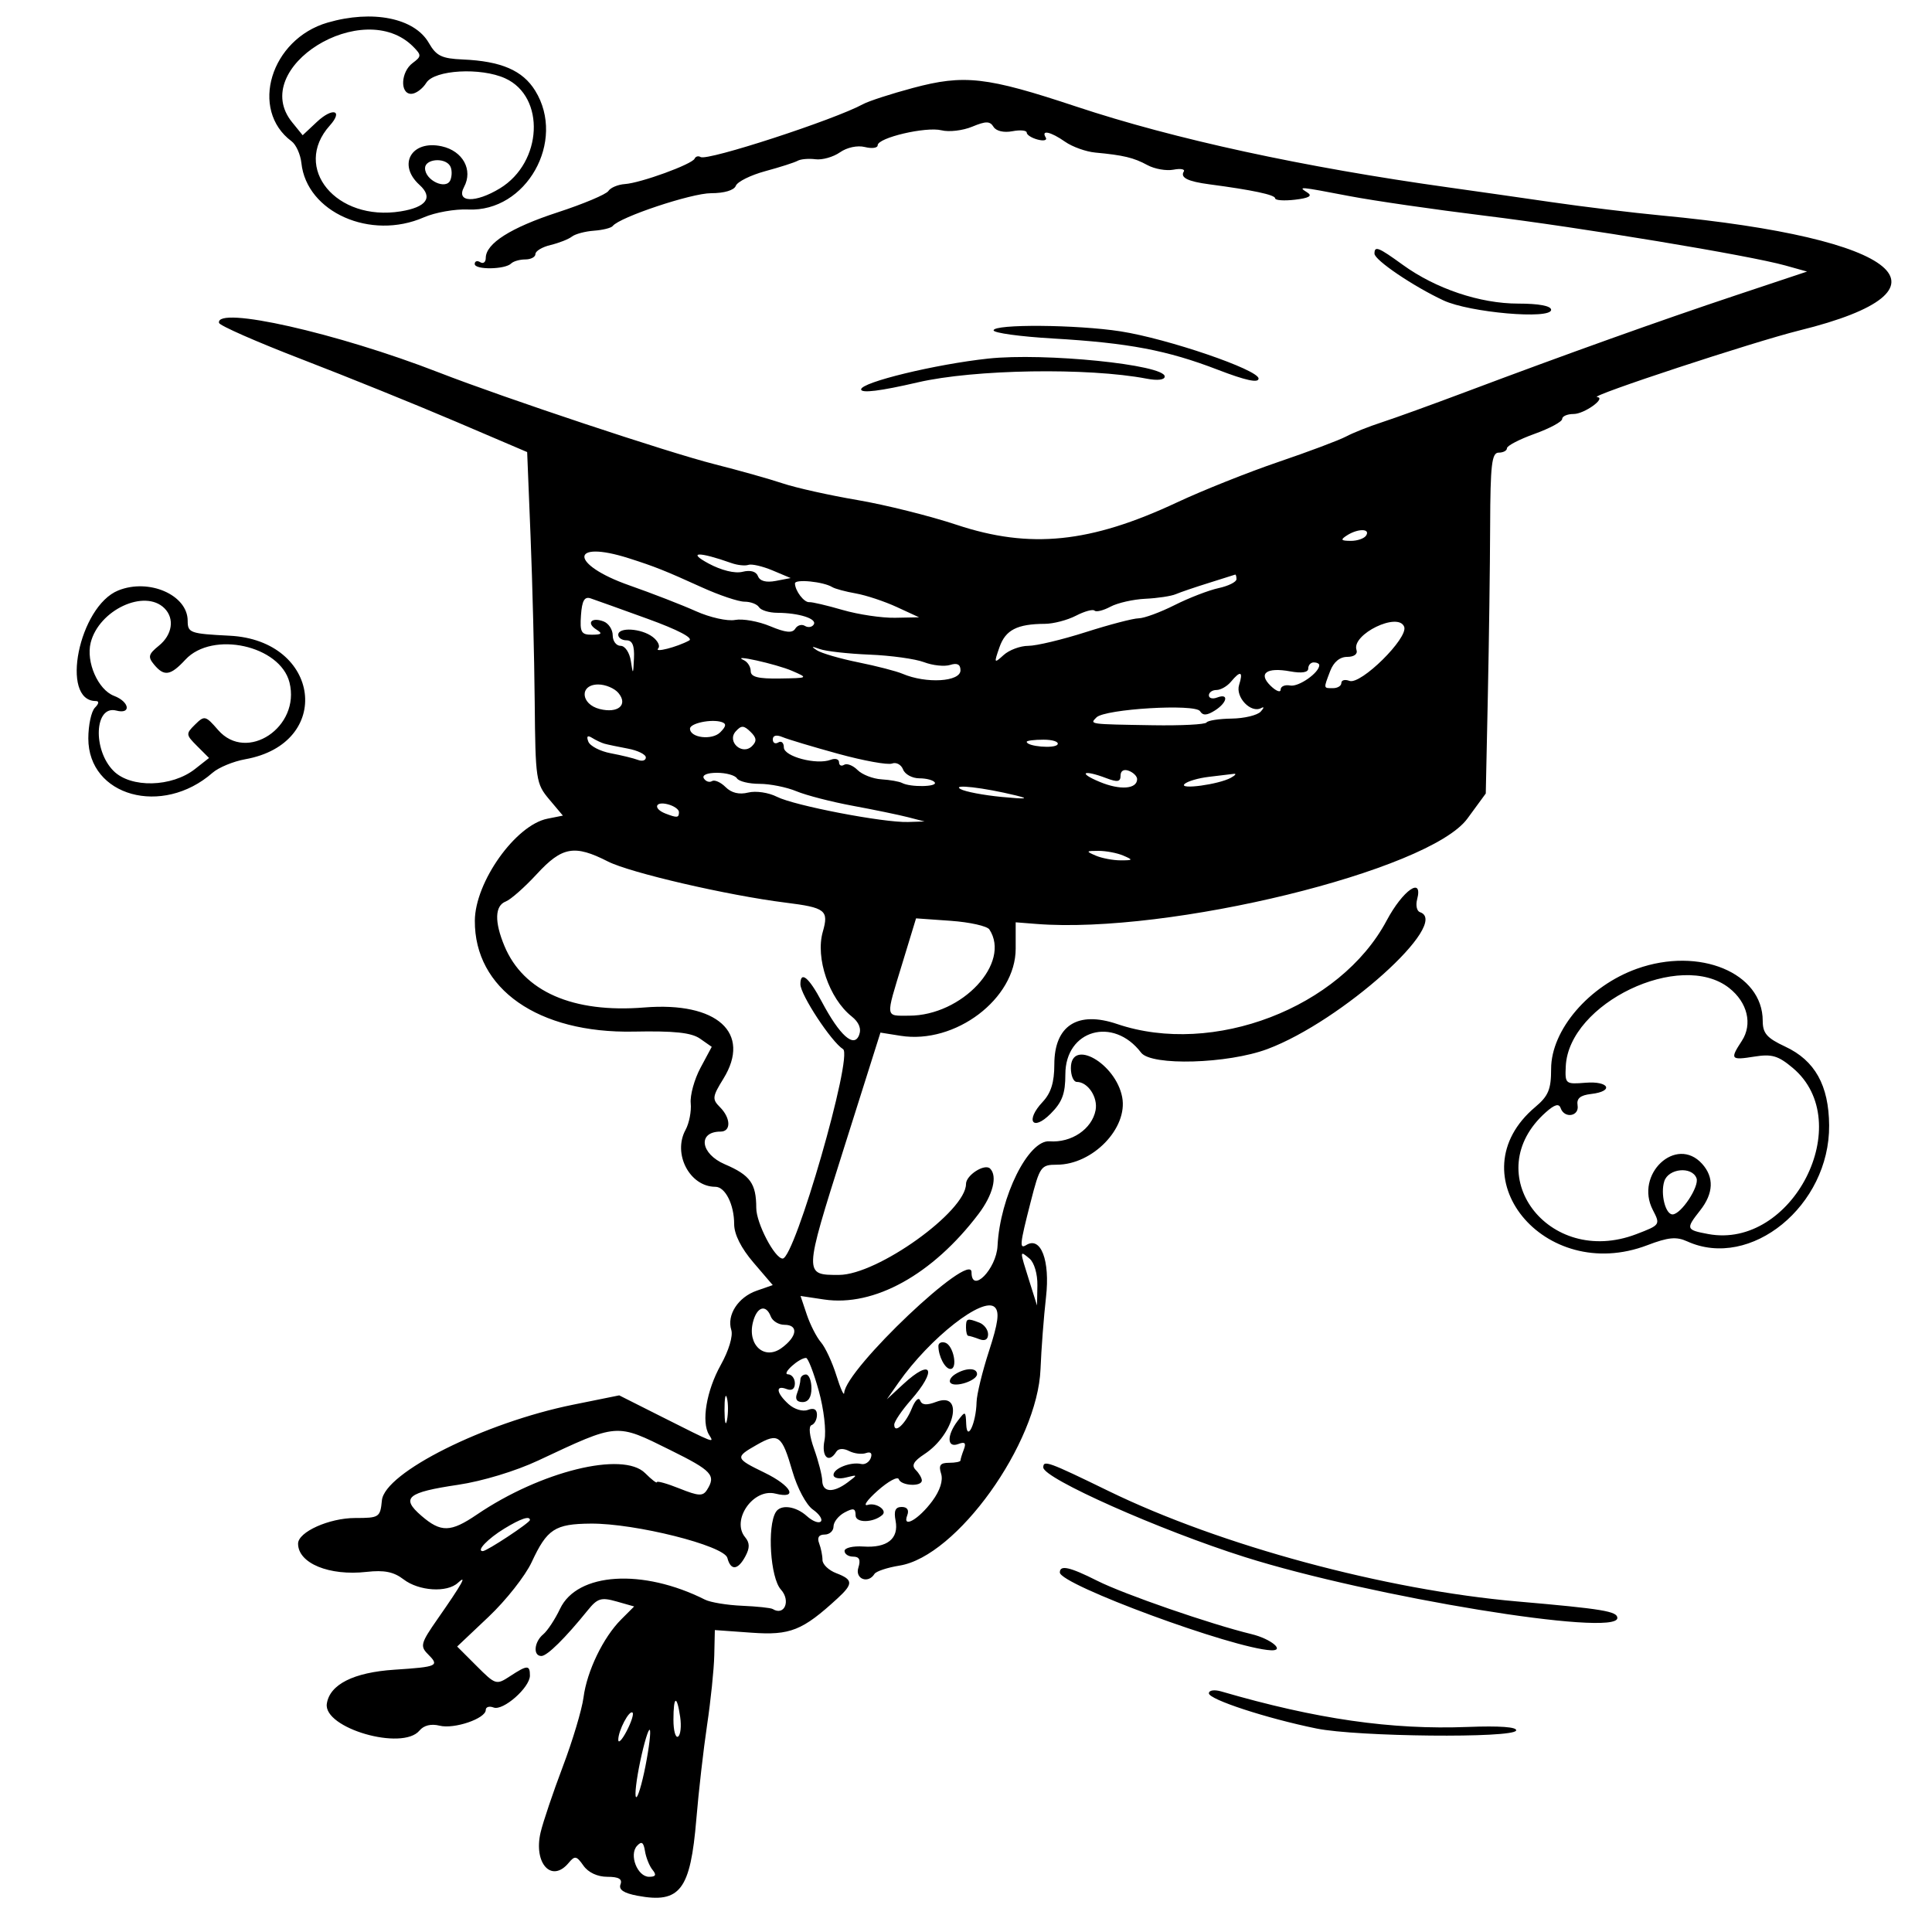 <?xml version="1.0" encoding="UTF-8"?>
<svg xmlns="http://www.w3.org/2000/svg" xmlns:xlink="http://www.w3.org/1999/xlink" id="svg" width="400" height="400" viewBox="0, 0, 400,400" version="1.1">
  <g id="svgg">
    <path id="path0" d="M67.833 4.676 C 56.045 8.092,51.599 22.733,60.370 29.252 C 61.296 29.940,62.211 31.971,62.402 33.764 C 63.487 43.944,76.733 49.815,87.751 45.000 C 90.088 43.979,94.213 43.248,96.917 43.376 C 108.951 43.945,117.265 29.225,110.809 18.779 C 108.211 14.575,103.773 12.661,95.820 12.315 C 91.445 12.125,90.332 11.583,88.787 8.891 C 85.822 3.725,77.142 1.979,67.833 4.676 M85.589 9.700 C 87.280 11.418,87.267 11.688,85.429 13.053 C 82.974 14.875,82.763 19.429,85.133 19.429 C 86.071 19.429,87.480 18.400,88.265 17.143 C 89.942 14.458,99.543 13.917,104.603 16.222 C 112.974 20.037,112.328 33.617,103.520 38.988 C 98.422 42.097,94.347 41.946,96.077 38.713 C 97.975 35.168,95.825 31.251,91.455 30.292 C 85.201 28.918,82.222 34.091,86.853 38.282 C 89.731 40.886,88.305 42.895,82.964 43.761 C 69.632 45.925,60.409 34.764,68.280 25.993 C 71.134 22.813,68.879 22.171,65.613 25.234 L 62.663 28.000 60.474 25.302 C 51.349 14.053,75.255 -0.798,85.589 9.700 M188.970 18.222 C 184.475 19.426,179.847 20.929,178.685 21.563 C 172.708 24.821,146.444 33.375,145.053 32.516 C 144.581 32.224,144.023 32.375,143.812 32.850 C 143.298 34.009,132.668 37.883,129.387 38.107 C 127.949 38.205,126.406 38.852,125.958 39.544 C 125.510 40.236,120.771 42.230,115.429 43.974 C 105.732 47.140,100.571 50.418,100.571 53.410 C 100.571 54.280,100.057 54.674,99.429 54.286 C 98.800 53.897,98.286 54.064,98.286 54.656 C 98.286 55.897,104.568 55.813,105.826 54.555 C 106.288 54.093,107.610 53.714,108.762 53.714 C 109.914 53.714,110.857 53.210,110.857 52.593 C 110.857 51.977,112.271 51.134,114.000 50.721 C 115.729 50.308,117.709 49.528,118.401 48.987 C 119.093 48.445,121.151 47.895,122.973 47.764 C 124.795 47.633,126.543 47.196,126.857 46.792 C 128.289 44.955,143.141 40.000,147.216 40.000 C 149.963 40.000,151.988 39.393,152.345 38.463 C 152.669 37.618,155.424 36.253,158.467 35.430 C 161.510 34.607,164.514 33.643,165.143 33.288 C 165.771 32.933,167.434 32.790,168.837 32.972 C 170.240 33.153,172.520 32.508,173.904 31.539 C 175.365 30.516,177.531 30.055,179.067 30.441 C 180.523 30.806,181.714 30.642,181.714 30.075 C 181.714 28.514,191.713 26.170,194.930 26.977 C 196.486 27.368,199.339 27.033,201.271 26.233 C 204.129 25.049,204.953 25.054,205.698 26.260 C 206.240 27.136,207.832 27.509,209.593 27.172 C 211.231 26.859,212.571 26.986,212.571 27.454 C 212.571 27.922,213.601 28.574,214.859 28.903 C 216.117 29.232,216.858 29.035,216.506 28.465 C 215.484 26.811,217.540 27.263,220.511 29.344 C 222.015 30.397,224.829 31.406,226.765 31.587 C 232.602 32.131,234.729 32.642,237.557 34.179 C 239.041 34.986,241.469 35.414,242.951 35.131 C 244.433 34.848,245.395 35.020,245.090 35.515 C 244.311 36.774,245.909 37.570,250.413 38.165 C 259.316 39.340,264.000 40.338,264.000 41.059 C 264.000 41.481,265.857 41.610,268.127 41.345 C 270.993 41.010,271.779 40.562,270.698 39.878 C 268.628 38.566,268.865 38.586,279.349 40.592 C 284.333 41.546,296.933 43.373,307.349 44.652 C 327.398 47.116,362.103 52.863,369.639 54.968 L 374.135 56.224 359.353 61.151 C 343.704 66.368,324.159 73.360,303.429 81.158 C 296.514 83.759,288.699 86.586,286.062 87.441 C 283.424 88.297,280.109 89.616,278.694 90.373 C 277.279 91.130,270.990 93.495,264.719 95.627 C 258.448 97.760,248.987 101.534,243.695 104.014 C 225.726 112.434,213.255 113.703,198.065 108.656 C 192.529 106.816,183.280 104.509,177.510 103.527 C 171.741 102.546,164.798 100.999,162.082 100.089 C 159.365 99.180,152.996 97.387,147.928 96.105 C 138.273 93.663,104.554 82.444,90.857 77.116 C 69.855 68.945,44.623 63.256,45.346 66.853 C 45.457 67.408,53.172 70.799,62.489 74.388 C 71.806 77.976,86.114 83.766,94.286 87.254 L 109.143 93.596 109.849 111.084 C 110.237 120.702,110.623 136.118,110.706 145.341 C 110.851 161.428,110.973 162.248,113.698 165.487 L 116.540 168.864 113.330 169.505 C 106.746 170.822,98.364 182.599,98.311 190.608 C 98.216 204.739,111.426 213.970,131.183 213.582 C 139.637 213.415,143.150 213.790,144.946 215.048 L 147.358 216.737 145.035 221.071 C 143.758 223.455,142.845 226.760,143.006 228.417 C 143.168 230.073,142.686 232.552,141.936 233.925 C 139.225 238.885,142.804 245.714,148.114 245.714 C 150.153 245.714,152.000 249.384,152.000 253.433 C 152.000 255.550,153.431 258.404,155.995 261.399 L 159.990 266.066 156.655 267.228 C 152.816 268.567,150.426 272.268,151.406 275.358 C 151.798 276.593,150.884 279.632,149.230 282.596 C 146.261 287.913,145.168 294.410,146.799 297.049 C 147.915 298.854,148.174 298.953,136.958 293.305 L 128.202 288.895 118.672 290.823 C 100.327 294.534,79.634 304.885,79.070 310.633 C 78.725 314.151,78.522 314.286,73.532 314.286 C 68.158 314.286,61.714 317.180,61.714 319.593 C 61.714 323.663,68.152 326.316,75.906 325.442 C 79.550 325.032,81.525 325.432,83.552 326.990 C 86.709 329.417,92.556 329.794,94.796 327.714 C 96.856 325.802,95.650 327.951,90.599 335.186 C 87.117 340.175,86.940 340.817,88.587 342.465 C 91.041 344.918,90.647 345.101,81.635 345.697 C 73.204 346.254,68.267 348.741,67.666 352.734 C 66.904 357.797,83.313 362.556,86.848 358.297 C 87.747 357.213,89.261 356.844,91.010 357.283 C 94.031 358.042,100.571 355.812,100.571 354.025 C 100.571 353.405,101.302 353.179,102.195 353.521 C 104.157 354.274,109.714 349.389,109.714 346.912 C 109.714 344.678,109.174 344.695,105.592 347.042 C 102.763 348.896,102.598 348.846,98.672 344.919 L 94.650 340.897 101.167 334.734 C 104.751 331.345,108.761 326.257,110.076 323.429 C 113.268 316.564,114.880 315.511,122.286 315.447 C 131.476 315.366,149.928 319.998,150.596 322.553 C 151.298 325.240,152.777 325.104,154.325 322.213 C 155.255 320.475,155.241 319.436,154.271 318.268 C 151.337 314.733,155.940 308.083,160.524 309.233 C 165.350 310.444,163.894 307.625,158.286 304.900 C 152.187 301.937,152.129 301.728,156.680 299.138 C 161.184 296.574,161.873 297.085,164.063 304.620 C 165.080 308.116,166.932 311.580,168.295 312.535 C 169.628 313.469,170.368 314.585,169.938 315.014 C 169.508 315.444,168.213 314.942,167.060 313.898 C 164.760 311.816,161.645 311.405,160.629 313.049 C 158.800 316.008,159.492 326.686,161.669 329.092 C 163.766 331.410,162.418 334.637,159.981 333.131 C 159.596 332.893,156.743 332.590,153.641 332.457 C 150.538 332.325,147.085 331.756,145.967 331.193 C 133.072 324.704,119.524 325.555,115.954 333.078 C 114.921 335.256,113.351 337.639,112.466 338.373 C 110.569 339.947,110.324 342.857,112.088 342.857 C 113.281 342.857,117.016 339.171,121.714 333.359 C 123.701 330.901,124.477 330.666,127.647 331.566 L 131.294 332.602 128.606 335.290 C 124.889 339.008,121.521 345.980,120.812 351.429 C 120.484 353.943,118.562 360.371,116.539 365.714 C 114.517 371.057,112.444 377.195,111.932 379.354 C 110.408 385.791,114.208 389.940,117.735 385.689 C 119.010 384.153,119.367 384.220,120.797 386.261 C 121.791 387.680,123.699 388.571,125.743 388.571 C 128.100 388.571,128.895 389.031,128.467 390.146 C 128.050 391.233,129.136 391.959,131.981 392.493 C 140.803 394.148,142.946 391.350,144.175 376.571 C 144.645 370.914,145.644 362.171,146.395 357.143 C 147.147 352.114,147.815 345.635,147.881 342.744 L 148.000 337.489 155.618 338.034 C 163.611 338.606,166.149 337.591,173.409 330.917 C 176.686 327.905,176.642 327.045,173.143 325.714 C 171.571 325.117,170.286 323.886,170.286 322.979 C 170.286 322.072,169.974 320.516,169.592 319.522 C 169.137 318.336,169.530 317.714,170.735 317.714 C 171.745 317.714,172.571 316.961,172.571 316.040 C 172.571 315.119,173.600 313.816,174.857 313.143 C 176.701 312.156,177.143 312.274,177.143 313.751 C 177.143 315.362,180.823 315.293,182.686 313.648 C 183.776 312.686,181.390 311.035,179.678 311.566 C 178.598 311.901,179.510 310.581,181.705 308.631 C 183.900 306.682,185.871 305.613,186.086 306.258 C 186.543 307.629,190.857 307.861,190.857 306.514 C 190.857 306.011,190.288 305.031,189.592 304.335 C 188.667 303.410,189.144 302.535,191.365 301.080 C 197.655 296.958,199.691 288.014,193.831 290.241 C 191.836 291.000,190.860 290.912,190.498 289.943 C 190.217 289.189,189.443 289.936,188.778 291.603 C 187.511 294.782,185.143 296.972,185.143 294.964 C 185.143 294.321,186.686 292.037,188.571 289.889 C 194.122 283.567,192.952 281.080,187.011 286.571 L 183.610 289.714 186.009 286.286 C 192.515 276.987,203.614 268.300,205.974 270.660 C 206.959 271.644,206.659 273.888,204.768 279.699 C 203.385 283.950,202.224 288.714,202.189 290.286 C 202.092 294.646,200.200 298.678,200.044 294.857 C 199.931 292.096,199.871 292.074,198.249 294.218 C 195.977 297.223,196.068 299.866,198.413 298.966 C 199.761 298.449,200.067 298.748,199.556 300.081 C 199.172 301.082,198.857 302.116,198.857 302.379 C 198.857 302.642,197.794 302.857,196.494 302.857 C 194.666 302.857,194.293 303.365,194.844 305.102 C 195.294 306.518,194.625 308.609,193.033 310.761 C 190.207 314.584,186.751 316.557,187.837 313.727 C 188.256 312.634,187.835 312.000,186.688 312.000 C 185.373 312.000,185.026 312.781,185.421 314.850 C 186.131 318.564,183.685 320.523,178.753 320.191 C 176.610 320.046,174.857 320.459,174.857 321.107 C 174.857 321.755,175.663 322.286,176.648 322.286 C 177.920 322.286,178.229 322.949,177.714 324.571 C 176.975 326.902,179.745 327.976,181.050 325.864 C 181.388 325.318,183.722 324.543,186.237 324.140 C 198.066 322.249,214.829 298.871,215.430 283.429 C 215.589 279.343,216.102 272.628,216.570 268.506 C 217.425 260.973,215.495 255.908,212.479 257.771 C 211.025 258.670,211.126 257.678,213.386 248.857 C 215.280 241.469,215.510 241.143,218.825 241.139 C 226.242 241.129,233.560 233.554,232.336 227.151 C 230.992 220.120,221.714 214.872,221.714 221.143 C 221.714 222.714,222.265 224.000,222.939 224.000 C 225.237 224.000,227.346 227.177,226.829 229.861 C 226.076 233.769,221.821 236.641,217.298 236.295 C 212.921 235.959,207.047 247.769,206.530 257.945 C 206.285 262.762,201.143 267.973,201.143 263.404 C 201.143 258.742,175.064 283.453,174.781 288.383 C 174.739 289.115,174.009 287.487,173.160 284.764 C 172.310 282.042,170.874 278.956,169.969 277.907 C 169.064 276.858,167.743 274.271,167.034 272.158 L 165.744 268.316 170.596 269.044 C 180.977 270.601,193.093 263.892,202.606 251.321 C 205.566 247.409,206.558 243.510,204.993 241.945 C 203.879 240.831,200.000 243.307,200.000 245.132 C 200.000 250.807,181.659 263.942,173.714 263.957 C 166.400 263.971,166.396 264.075,174.633 238.008 L 182.286 213.789 186.461 214.451 C 197.789 216.249,210.286 206.788,210.286 196.414 L 210.286 190.954 214.571 191.292 C 241.982 193.453,295.897 180.275,303.807 169.481 L 307.613 164.286 308.040 144.143 C 308.275 133.064,308.490 117.186,308.519 108.857 C 308.563 96.182,308.851 93.714,310.286 93.714 C 311.229 93.714,312.000 93.302,312.000 92.797 C 312.000 92.293,314.571 90.955,317.714 89.825 C 320.857 88.695,323.429 87.308,323.429 86.742 C 323.429 86.177,324.494 85.714,325.796 85.714 C 328.028 85.714,332.660 82.372,330.653 82.210 C 328.766 82.057,363.141 70.740,372.571 68.409 C 406.578 60.005,393.758 49.328,344.000 44.615 C 338.029 44.050,327.743 42.801,321.143 41.839 C 314.543 40.878,305.029 39.518,300.000 38.816 C 269.800 34.601,243.153 28.818,222.857 22.074 C 204.237 15.887,199.638 15.364,188.970 18.222 M93.177 34.340 C 93.584 34.999,93.622 36.307,93.261 37.247 C 92.430 39.414,88.000 37.368,88.000 34.817 C 88.000 32.905,92.059 32.531,93.177 34.340 M284.571 52.517 C 284.571 53.838,292.589 59.271,298.857 62.198 C 304.244 64.713,321.143 66.191,321.143 64.147 C 321.143 63.333,318.627 62.857,314.329 62.857 C 306.417 62.857,297.264 59.781,290.416 54.820 C 285.358 51.156,284.571 50.846,284.571 52.517 M205.714 68.397 C 205.714 68.929,211.243 69.688,218.000 70.082 C 233.657 70.996,241.639 72.510,252.149 76.557 C 257.916 78.778,260.571 79.350,260.571 78.372 C 260.571 76.556,241.761 70.124,232.000 68.603 C 222.965 67.196,205.714 67.060,205.714 68.397 M204.571 74.243 C 193.700 75.411,178.286 79.149,178.286 80.618 C 178.286 81.457,182.271 80.964,190.000 79.168 C 201.677 76.454,225.289 76.074,237.429 78.404 C 239.663 78.833,241.143 78.651,241.143 77.947 C 241.143 75.505,216.275 72.986,204.571 74.243 M282.857 110.857 C 282.469 111.486,281.024 111.992,279.647 111.982 C 277.611 111.968,277.463 111.758,278.857 110.857 C 281.109 109.402,283.756 109.402,282.857 110.857 M130.205 115.587 C 135.595 117.306,137.632 118.117,145.358 121.622 C 148.933 123.244,152.889 124.571,154.147 124.571 C 155.406 124.571,156.754 125.086,157.143 125.714 C 157.531 126.343,159.233 126.864,160.925 126.873 C 165.427 126.896,169.212 128.107,168.480 129.291 C 168.129 129.859,167.306 129.992,166.650 129.587 C 165.995 129.181,165.093 129.442,164.646 130.165 C 164.050 131.130,162.660 130.991,159.437 129.644 C 157.019 128.634,153.757 128.053,152.188 128.353 C 150.618 128.653,146.977 127.840,144.096 126.547 C 141.214 125.254,135.003 122.843,130.292 121.190 C 117.943 116.857,117.862 111.652,130.205 115.587 M151.429 116.575 C 152.686 117.021,154.267 117.190,154.943 116.950 C 155.619 116.710,157.867 117.227,159.938 118.097 L 163.704 119.681 160.619 120.271 C 158.620 120.653,157.323 120.310,156.934 119.295 C 156.554 118.306,155.373 117.971,153.722 118.386 C 152.152 118.780,149.350 118.093,146.698 116.665 C 142.173 114.228,144.683 114.180,151.429 116.575 M256.000 119.909 C 256.000 120.488,254.329 121.323,252.286 121.764 C 250.243 122.206,246.146 123.790,243.181 125.284 C 240.216 126.778,236.873 128.007,235.752 128.015 C 234.631 128.023,229.709 129.308,224.814 130.872 C 219.918 132.435,214.559 133.714,212.904 133.714 C 211.248 133.714,208.952 134.567,207.801 135.609 C 205.798 137.421,205.760 137.352,206.926 134.009 C 208.176 130.422,210.574 129.187,216.342 129.158 C 218.102 129.150,220.994 128.392,222.769 127.474 C 224.544 126.556,226.274 126.084,226.614 126.424 C 226.955 126.764,228.434 126.399,229.902 125.612 C 231.370 124.825,234.629 124.085,237.143 123.968 C 239.657 123.850,242.486 123.423,243.429 123.019 C 244.371 122.615,247.457 121.564,250.286 120.684 C 253.114 119.803,255.557 119.032,255.714 118.970 C 255.871 118.908,256.000 119.331,256.000 119.909 M172.312 121.554 C 172.875 121.902,175.066 122.491,177.182 122.864 C 179.298 123.237,183.112 124.502,185.658 125.675 L 190.286 127.807 185.319 127.904 C 182.587 127.957,177.701 127.229,174.462 126.288 C 171.222 125.346,168.115 124.618,167.556 124.671 C 166.478 124.773,164.618 122.339,164.589 120.789 C 164.571 119.837,170.482 120.423,172.312 121.554 M24.478 122.250 C 16.343 125.541,12.373 145.143,19.841 145.143 C 20.561 145.143,20.489 145.683,19.657 146.514 C 18.903 147.269,18.286 150.137,18.286 152.888 C 18.286 164.867,33.603 169.103,44.000 159.998 C 45.257 158.897,48.306 157.635,50.776 157.194 C 69.088 153.920,66.393 132.569,47.548 131.618 C 39.348 131.204,38.857 131.029,38.857 128.529 C 38.857 123.178,30.840 119.677,24.478 122.250 M134.105 128.126 C 140.363 130.396,143.626 132.105,142.676 132.615 C 140.121 133.986,135.371 135.202,136.268 134.255 C 136.730 133.768,136.215 132.692,135.125 131.864 C 132.782 130.085,128.000 129.793,128.000 131.429 C 128.000 132.057,128.771 132.571,129.714 132.571 C 130.922 132.571,131.378 133.670,131.257 136.286 C 131.098 139.743,131.053 139.782,130.610 136.857 C 130.346 135.112,129.406 133.714,128.496 133.714 C 127.594 133.714,126.857 132.741,126.857 131.551 C 126.857 130.361,126.012 129.063,124.979 128.667 C 122.486 127.710,121.327 128.980,123.462 130.330 C 124.790 131.170,124.603 131.397,122.572 131.411 C 120.333 131.426,120.038 130.905,120.286 127.373 C 120.499 124.347,121.007 123.462,122.286 123.888 C 123.229 124.203,128.547 126.110,134.105 128.126 M34.057 125.943 C 36.186 128.071,35.681 131.429,32.894 133.686 C 30.725 135.442,30.581 136.004,31.891 137.583 C 33.989 140.111,35.294 139.908,38.386 136.571 C 43.970 130.546,58.011 133.627,59.937 141.300 C 62.255 150.533,51.090 157.969,45.160 151.143 C 42.554 148.143,42.337 148.091,40.394 150.005 C 38.443 151.926,38.460 152.111,40.819 154.470 L 43.280 156.931 40.374 159.216 C 35.570 162.996,27.093 163.197,23.514 159.618 C 19.143 155.247,19.560 145.936,24.074 147.117 C 27.233 147.943,26.827 145.292,23.607 144.068 C 20.300 142.811,17.773 137.057,18.774 133.067 C 20.478 126.279,29.969 121.855,34.057 125.943 M290.721 129.771 C 291.611 132.092,281.715 141.862,279.380 140.966 C 278.464 140.614,277.714 140.810,277.714 141.402 C 277.714 141.993,276.943 142.476,276.000 142.476 C 273.969 142.476,273.995 142.628,275.400 138.932 C 276.110 137.064,277.390 136.000,278.924 136.000 C 280.347 136.000,281.136 135.415,280.850 134.571 C 279.759 131.345,289.506 126.605,290.721 129.771 M180.020 135.533 C 184.431 135.710,189.514 136.415,191.314 137.099 C 193.115 137.784,195.548 138.039,196.722 137.666 C 198.187 137.202,198.857 137.551,198.857 138.780 C 198.857 141.169,191.761 141.592,186.857 139.497 C 185.600 138.960,181.486 137.896,177.714 137.133 C 173.943 136.370,170.086 135.250,169.143 134.644 C 167.864 133.822,168.009 133.754,169.714 134.377 C 170.971 134.836,175.609 135.356,180.020 135.533 M164.000 138.898 C 167.398 140.372,167.375 140.386,161.429 140.478 C 156.970 140.547,155.429 140.155,155.429 138.952 C 155.429 138.062,154.786 137.039,154.000 136.680 C 151.049 135.331,160.719 137.476,164.000 138.898 M273.143 137.714 C 273.143 139.272,268.873 142.265,267.130 141.929 C 266.037 141.719,265.143 142.099,265.143 142.773 C 265.143 143.448,264.215 143.100,263.080 142.000 C 260.418 139.419,262.207 138.100,267.143 139.003 C 269.513 139.437,270.857 139.223,270.857 138.413 C 270.857 137.714,271.371 137.143,272.000 137.143 C 272.629 137.143,273.143 137.400,273.143 137.714 M256.545 141.798 C 255.734 144.351,259.001 147.763,261.130 146.588 C 261.766 146.237,261.714 146.571,261.016 147.330 C 260.318 148.089,257.611 148.740,255.000 148.776 C 252.390 148.812,250.047 149.176,249.794 149.585 C 249.541 149.994,244.534 150.250,238.667 150.154 C 225.346 149.936,225.575 149.968,227.014 148.529 C 228.767 146.776,247.477 145.658,248.459 147.247 C 249.034 148.178,249.855 148.146,251.482 147.130 C 254.102 145.494,254.491 143.457,252.000 144.413 C 251.057 144.775,250.286 144.573,250.286 143.964 C 250.286 143.355,250.994 142.857,251.860 142.857 C 252.726 142.857,254.075 142.086,254.857 141.143 C 256.829 138.767,257.433 139.001,256.545 141.798 M128.040 143.477 C 130.080 145.935,127.961 147.749,124.165 146.797 C 120.180 145.796,119.935 141.714,123.860 141.714 C 125.355 141.714,127.236 142.508,128.040 143.477 M149.117 151.618 C 147.417 153.318,142.857 152.766,142.857 150.860 C 142.857 149.740,147.284 148.812,149.399 149.489 C 150.437 149.821,150.364 150.371,149.117 151.618 M155.714 154.458 C 153.684 156.488,150.412 153.543,152.334 151.416 C 153.484 150.143,153.992 150.159,155.380 151.508 C 156.647 152.740,156.727 153.445,155.714 154.458 M125.143 153.974 C 125.771 154.153,127.957 154.611,130.000 154.993 C 132.043 155.375,133.714 156.199,133.714 156.823 C 133.714 157.448,132.979 157.677,132.081 157.332 C 131.183 156.987,128.647 156.368,126.446 155.955 C 124.245 155.542,122.157 154.456,121.807 153.543 C 121.379 152.428,121.635 152.173,122.585 152.766 C 123.363 153.252,124.514 153.796,125.143 153.974 M173.552 156.068 C 178.806 157.510,183.816 158.417,184.686 158.084 C 185.555 157.750,186.583 158.302,186.970 159.310 C 187.357 160.318,188.873 161.143,190.341 161.143 C 191.808 161.143,193.246 161.529,193.538 162.000 C 194.113 162.929,188.494 163.019,186.770 162.108 C 186.189 161.801,184.266 161.462,182.496 161.353 C 180.727 161.245,178.499 160.377,177.547 159.425 C 176.595 158.472,175.343 157.985,174.765 158.343 C 174.187 158.700,173.714 158.464,173.714 157.818 C 173.714 157.172,172.939 156.941,171.991 157.304 C 169.071 158.425,162.286 156.631,162.286 154.738 C 162.286 153.786,161.771 153.326,161.143 153.714 C 160.514 154.103,160.000 153.821,160.000 153.088 C 160.000 152.259,160.755 152.075,162.000 152.601 C 163.100 153.066,168.299 154.626,173.552 156.068 M218.952 154.132 C 218.383 155.053,212.571 154.551,212.571 153.581 C 212.571 153.340,214.145 153.143,216.067 153.143 C 217.990 153.143,219.288 153.588,218.952 154.132 M235.429 161.301 C 235.429 163.375,231.931 163.645,227.714 161.895 C 223.072 159.970,224.258 159.286,229.068 161.115 C 231.376 161.992,232.000 161.878,232.000 160.579 C 232.000 159.582,232.678 159.189,233.714 159.587 C 234.657 159.949,235.429 160.720,235.429 161.301 M152.571 161.143 C 152.960 161.771,155.064 162.286,157.247 162.286 C 159.430 162.286,162.871 162.976,164.894 163.821 C 166.917 164.665,172.171 166.020,176.571 166.833 C 180.971 167.646,186.114 168.709,188.000 169.195 L 191.429 170.080 188.000 170.185 C 182.902 170.342,164.467 166.799,160.867 164.971 C 159.116 164.082,156.484 163.694,154.901 164.091 C 153.044 164.557,151.434 164.168,150.227 162.962 C 149.215 161.950,147.950 161.392,147.415 161.722 C 146.881 162.053,146.121 161.800,145.726 161.161 C 145.300 160.473,146.405 160.000,148.437 160.000 C 150.322 160.000,152.183 160.514,152.571 161.143 M254.857 161.022 C 252.351 162.416,243.989 163.549,245.241 162.326 C 245.816 161.765,248.086 161.094,250.286 160.836 C 252.486 160.577,254.800 160.299,255.429 160.218 C 256.057 160.136,255.800 160.498,254.857 161.022 M210.286 164.678 C 213.242 165.398,212.496 165.482,207.429 165.000 C 203.657 164.642,199.800 163.907,198.857 163.367 C 196.979 162.291,203.618 163.053,210.286 164.678 M140.571 168.133 C 140.571 169.328,140.207 169.370,137.808 168.449 C 135.184 167.442,135.587 165.820,138.286 166.526 C 139.543 166.855,140.571 167.578,140.571 168.133 M125.861 178.361 C 130.436 180.695,150.688 185.386,162.627 186.878 C 170.925 187.915,171.628 188.464,170.351 192.916 C 168.797 198.333,171.652 206.718,176.312 210.425 C 177.848 211.647,178.379 212.966,177.869 214.295 C 176.813 217.047,173.861 214.404,170.127 207.364 C 167.454 202.326,165.714 200.911,165.714 203.776 C 165.714 205.951,172.119 215.698,174.542 217.212 C 176.672 218.541,164.555 260.571,162.042 260.571 C 160.400 260.571,156.580 253.250,156.576 250.093 C 156.569 245.027,155.330 243.305,150.070 241.051 C 144.995 238.875,144.393 234.286,149.183 234.286 C 151.391 234.286,151.319 231.483,149.054 229.217 C 147.412 227.575,147.476 227.051,149.768 223.342 C 155.640 213.841,148.471 207.368,133.422 208.585 C 118.598 209.783,108.385 205.302,104.445 195.873 C 102.342 190.842,102.438 187.518,104.709 186.646 C 105.728 186.255,108.622 183.700,111.141 180.968 C 116.377 175.286,118.944 174.832,125.861 178.361 M232.571 177.143 C 234.655 178.038,234.604 178.125,232.000 178.125 C 230.429 178.125,228.114 177.683,226.857 177.143 C 224.774 176.248,224.824 176.161,227.429 176.161 C 229.000 176.161,231.314 176.603,232.571 177.143 M287.083 190.606 C 277.459 208.663,251.153 218.755,231.288 212.011 C 223.101 209.232,218.286 212.334,218.286 220.389 C 218.286 224.082,217.595 226.302,215.878 228.130 C 212.221 232.023,213.762 234.342,217.513 230.591 C 219.918 228.186,220.571 226.439,220.571 222.419 C 220.571 213.219,230.511 210.384,236.257 217.945 C 238.365 220.719,254.204 220.265,262.410 217.194 C 277.746 211.457,300.508 191.027,293.987 188.853 C 293.342 188.638,293.077 187.458,293.397 186.231 C 294.674 181.351,290.460 184.271,287.083 190.606 M204.840 192.433 C 209.374 199.353,199.191 210.286,188.211 210.286 C 183.211 210.286,183.300 210.986,186.830 199.413 L 189.659 190.136 196.830 190.644 C 200.773 190.923,204.378 191.728,204.840 192.433 M338.923 200.562 C 328.972 204.107,321.143 213.241,321.143 221.305 C 321.143 225.549,320.577 226.910,317.863 229.193 C 301.187 243.225,319.656 265.981,341.080 257.799 C 345.380 256.157,347.077 255.993,349.303 257.008 C 362.445 262.996,378.834 249.608,378.703 232.991 C 378.638 224.707,375.767 219.562,369.605 216.686 C 365.805 214.912,364.952 213.934,364.952 211.347 C 364.952 201.407,351.823 195.967,338.923 200.562 M358.003 204.553 C 361.812 207.550,362.889 212.052,360.624 215.509 C 358.135 219.308,358.321 219.541,363.209 218.760 C 366.843 218.179,368.159 218.567,371.187 221.115 C 384.559 232.367,371.085 258.763,353.640 255.490 C 349.054 254.630,348.986 254.429,352.000 250.598 C 354.781 247.063,354.917 243.734,352.394 240.947 C 347.028 235.017,338.374 243.140,342.203 250.514 C 343.785 253.562,343.744 253.623,338.773 255.521 C 320.484 262.506,305.904 242.851,320.050 230.283 C 321.880 228.657,322.764 228.411,323.119 229.429 C 323.894 231.644,327.004 231.136,326.622 228.857 C 326.380 227.420,327.170 226.755,329.429 226.496 C 334.233 225.943,333.169 223.777,328.286 224.169 C 324.105 224.505,324.004 224.421,324.175 220.765 C 324.786 207.713,347.924 196.625,358.003 204.553 M351.242 243.927 C 351.889 245.612,348.041 251.429,346.280 251.429 C 344.806 251.429,343.746 247.173,344.571 244.571 C 345.422 241.892,350.281 241.422,351.242 243.927 M214.781 266.140 L 214.704 270.286 213.084 265.143 C 211.071 258.756,211.070 258.851,213.143 260.571 C 214.124 261.386,214.824 263.767,214.781 266.140 M159.587 272.571 C 159.949 273.514,161.218 274.286,162.408 274.286 C 165.369 274.286,165.066 276.732,161.812 279.095 C 158.265 281.673,154.705 278.468,155.886 273.760 C 156.696 270.536,158.574 269.933,159.587 272.571 M200.000 274.857 C 200.000 275.800,200.215 276.571,200.478 276.571 C 200.741 276.571,201.769 276.884,202.764 277.265 C 203.917 277.708,204.571 277.338,204.571 276.245 C 204.571 275.302,203.758 274.218,202.764 273.837 C 200.209 272.856,200.000 272.934,200.000 274.857 M194.286 278.668 C 194.286 280.789,195.665 283.429,196.773 283.429 C 198.362 283.429,197.412 278.554,195.714 277.994 C 194.929 277.736,194.286 278.039,194.286 278.668 M169.512 287.930 C 170.575 291.753,171.094 296.246,170.700 298.216 C 170.021 301.609,171.577 303.105,173.145 300.568 C 173.572 299.877,174.619 299.816,175.784 300.414 C 176.845 300.959,178.421 301.153,179.286 300.846 C 180.260 300.498,180.640 300.882,180.286 301.857 C 179.971 302.721,179.082 303.282,178.310 303.103 C 176.156 302.604,172.571 304.010,172.571 305.353 C 172.571 306.027,173.698 306.268,175.143 305.904 C 177.626 305.279,177.638 305.313,175.496 306.914 C 172.506 309.147,170.297 309.004,170.236 306.571 C 170.208 305.471,169.451 302.514,168.554 300.000 C 167.573 297.252,167.365 295.277,168.033 295.048 C 168.643 294.838,169.143 293.883,169.143 292.925 C 169.143 291.779,168.501 291.430,167.263 291.905 C 166.206 292.311,164.456 291.787,163.263 290.708 C 160.710 288.397,160.486 286.677,162.857 287.587 C 163.943 288.003,164.571 287.571,164.571 286.408 C 164.571 285.398,163.929 284.555,163.143 284.535 C 161.733 284.499,165.439 281.143,166.888 281.143 C 167.294 281.143,168.474 284.197,169.512 287.930 M197.747 284.527 C 196.823 285.112,196.398 285.922,196.804 286.328 C 197.803 287.327,202.286 285.828,202.286 284.494 C 202.286 283.135,199.922 283.151,197.747 284.527 M165.714 285.621 C 165.714 286.198,165.402 287.484,165.021 288.478 C 164.565 289.664,164.958 290.286,166.163 290.286 C 167.361 290.286,168.000 289.291,168.000 287.429 C 168.000 285.857,167.486 284.571,166.857 284.571 C 166.229 284.571,165.714 285.044,165.714 285.621 M150.523 293.987 C 150.249 295.408,150.015 294.514,150.002 292.000 C 149.990 289.486,150.213 288.323,150.500 289.415 C 150.786 290.508,150.796 292.565,150.523 293.987 M138.838 300.251 C 147.415 304.495,148.288 305.444,146.382 308.455 C 145.523 309.811,144.659 309.769,140.685 308.179 C 138.108 307.148,136.000 306.557,136.000 306.866 C 136.000 307.176,134.905 306.334,133.567 304.995 C 128.977 300.406,111.935 304.606,98.727 313.581 C 93.276 317.285,91.280 317.322,87.207 313.794 C 82.942 310.100,84.287 308.977,94.860 307.408 C 99.866 306.665,106.754 304.577,111.429 302.385 C 128.105 294.567,127.455 294.618,138.838 300.251 M216.000 303.813 C 216.000 306.077,240.176 316.829,257.745 322.377 C 283.919 330.644,334.857 338.973,334.857 334.987 C 334.857 333.604,331.845 333.107,314.152 331.567 C 286.733 329.181,252.661 319.976,229.516 308.700 C 217.008 302.606,216.000 302.242,216.000 303.813 M109.714 314.705 C 109.714 315.264,100.804 321.143,99.957 321.143 C 98.533 321.143,100.997 318.565,104.410 316.483 C 107.811 314.409,109.714 313.772,109.714 314.705 M219.429 325.561 C 219.429 328.079,255.301 341.301,263.143 341.674 C 266.155 341.817,263.151 339.310,259.143 338.336 C 250.598 336.260,232.747 330.088,227.181 327.286 C 221.460 324.405,219.429 323.953,219.429 325.561 M250.286 350.581 C 250.286 351.859,262.240 355.770,272.571 357.872 C 280.996 359.587,313.342 359.910,313.897 358.286 C 314.145 357.560,310.501 357.290,303.916 357.545 C 288.048 358.161,272.559 355.932,252.857 350.196 C 251.416 349.777,250.286 349.946,250.286 350.581 M140.823 355.479 C 141.103 357.392,140.905 359.223,140.381 359.546 C 139.857 359.870,139.429 358.305,139.429 356.067 C 139.429 351.083,140.134 350.786,140.823 355.479 M129.742 358.401 C 128.792 360.223,128.011 361.038,128.007 360.211 C 127.998 358.303,130.306 353.925,130.970 354.589 C 131.245 354.864,130.692 356.579,129.742 358.401 M133.638 365.638 C 132.880 369.490,132.000 372.381,131.682 372.063 C 131.364 371.745,131.764 368.374,132.571 364.571 C 133.378 360.769,134.259 357.878,134.527 358.146 C 134.796 358.415,134.396 361.786,133.638 365.638 M135.107 387.143 C 135.961 388.183,135.766 388.571,134.389 388.571 C 131.971 388.571,130.191 384.013,131.888 382.166 C 132.838 381.132,133.239 381.398,133.538 383.257 C 133.755 384.609,134.461 386.357,135.107 387.143 " stroke="none" fill="#000000" fill-rule="evenodd"></path>
  </g>
</svg>
